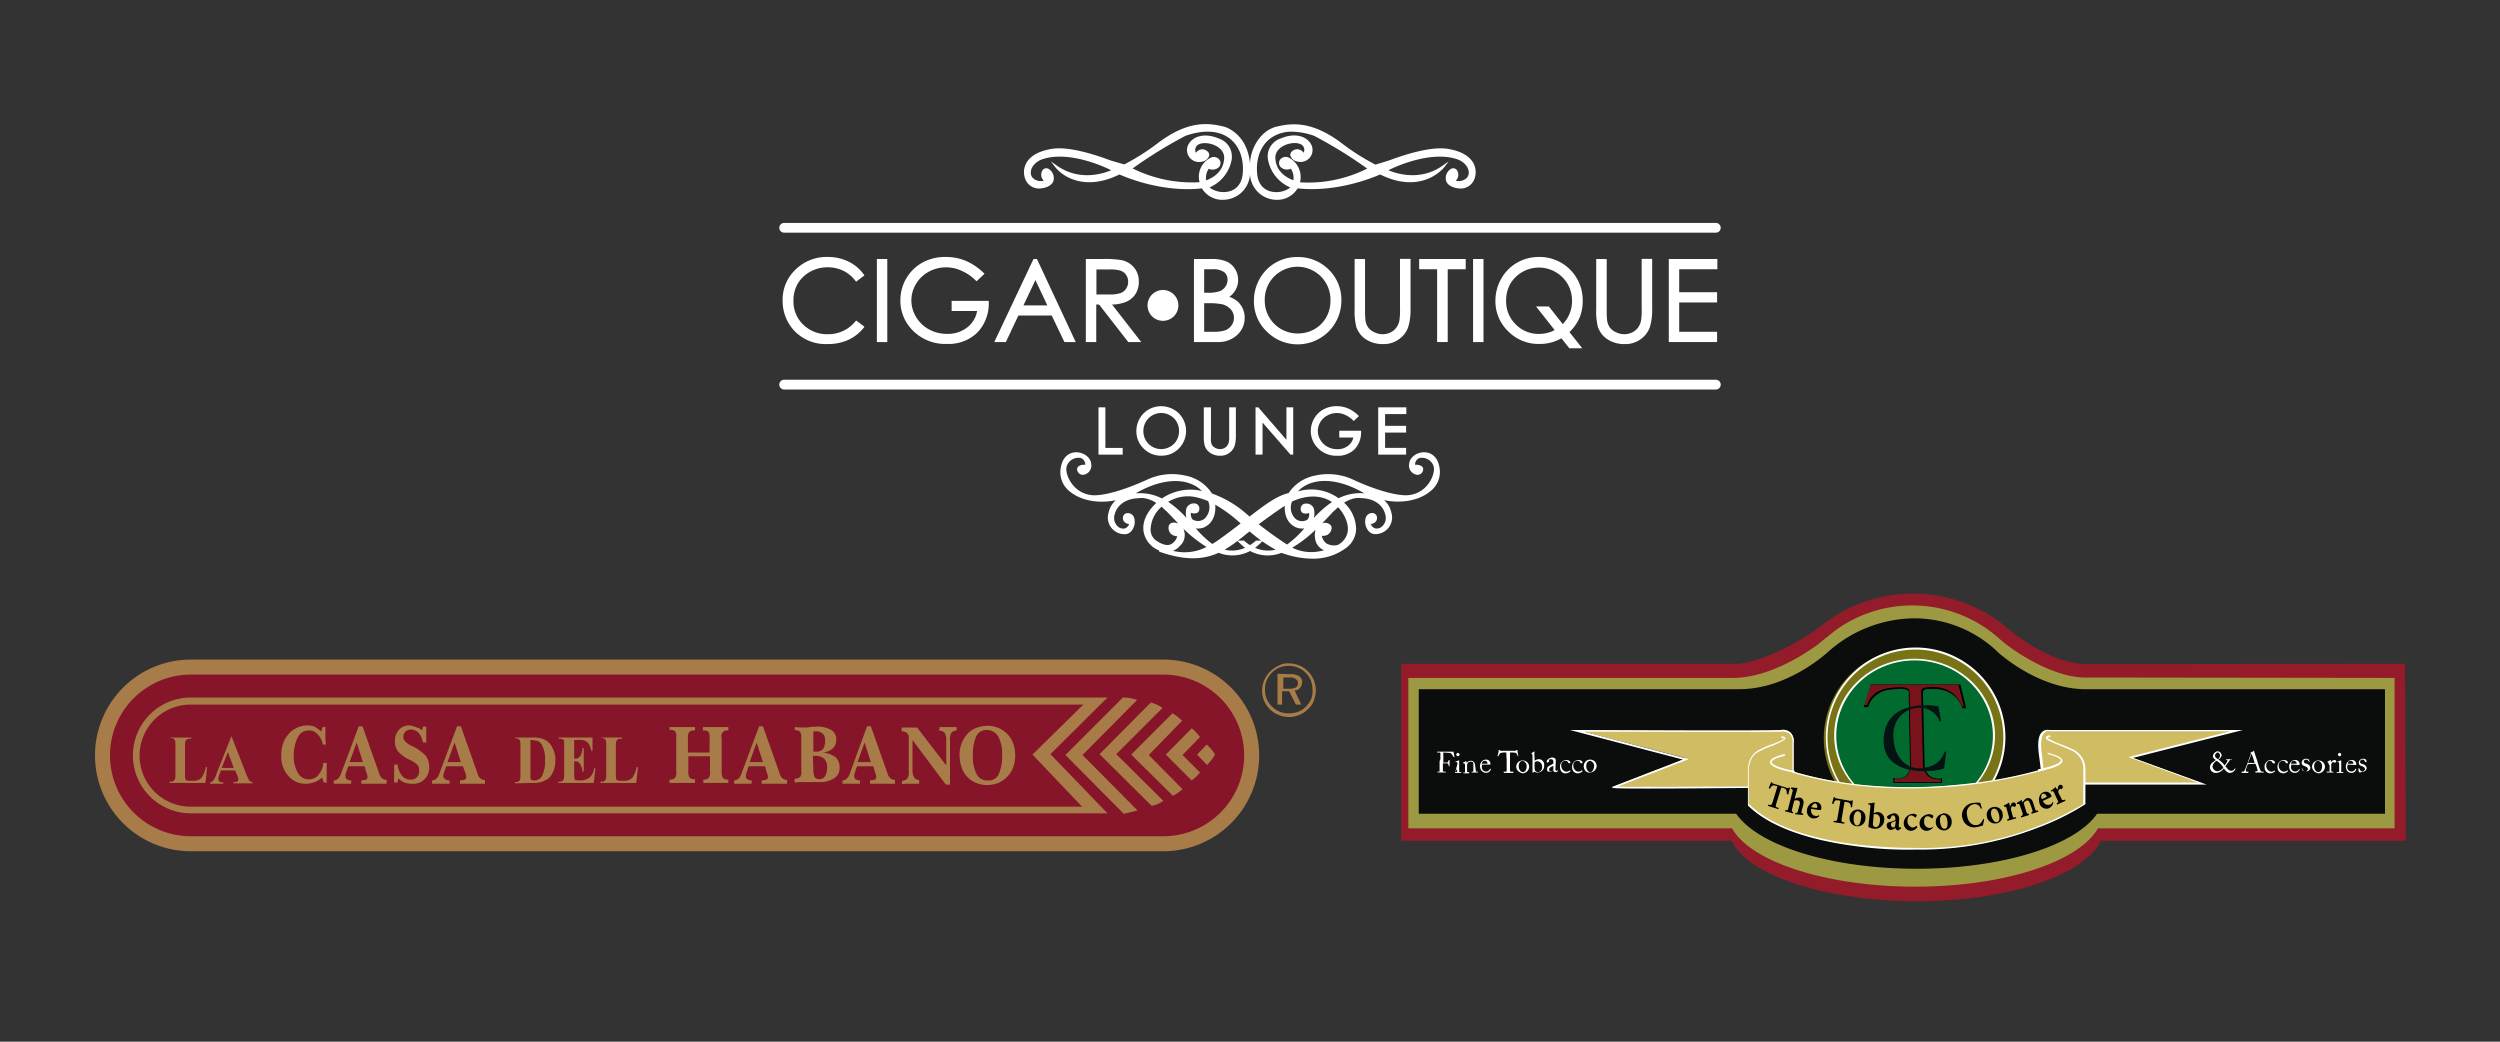 <svg id="Capa_1" data-name="Capa 1" xmlns="http://www.w3.org/2000/svg" xmlns:xlink="http://www.w3.org/1999/xlink" viewBox="0 0 600 250"><rect x="0" y="0" width="600" height="250" fill="#333333" stroke="none"/><defs><style>.cls-1,.cls-2{fill:none;}.cls-2{clip-path:url(#clip-path);}.cls-3{fill:#87152a;}.cls-3,.cls-4{fill-rule:evenodd;}.cls-4{fill:#a77c48;}.cls-5{fill:#941b2a;}.cls-6{fill:#9d9942;}.cls-7{fill:#0b0c0c;}.cls-8{fill:#d0bc62;}.cls-9{fill:#fff;}.cls-10{fill:#787415;}.cls-11{fill:#006a2f;}.cls-12{fill:#78121b;}.cls-13{fill:#061313;}.cls-14{clip-path:url(#clip-path-2);}.cls-15{fill:#917d2e;}</style><clipPath id="clip-path"><path class="cls-1" d="M419.6,188.8s-31.9.3-32.3,0l17.4-6.8-26.1-6.8s45.6.3,48.9,0a2.38,2.38,0,0,1,2.9,2,1.39,1.39,0,0,1,0,.9v7.1c29.5,8.8,59.8-.5,59.8-.5l-.5-4.1c-.8-6.2,2.3-5.3,2.3-5.3h44.9l-25.5,6.4,17.2,6.3H500.2v5A74.64,74.64,0,0,1,460,203.7s-29,.9-40.4-10.5"/></clipPath><clipPath id="clip-path-2"><path class="cls-2" d="M462,203.9h-2a93.71,93.71,0,0,1-15.9-1c-7.9-1.1-18.7-3.7-24.6-9.6l.3-.3c5.9,5.9,16.5,8.4,24.4,9.5a121.23,121.23,0,0,0,15.9,1,74.36,74.36,0,0,0,28.7-5.1,69.35,69.35,0,0,0,11.3-5.5v-5.1h27.4l-16.7-6.1,24.5-6.2H492a1.59,1.59,0,0,0-1.3.3c-.5.5-1.1,1.7-.7,4.8l.5,4.3h-.2a122.2,122.2,0,0,1-18.8,3.6c-10.3,1.1-25.8,1.5-41.1-3h-.2v-7.3a2.81,2.81,0,0,0-.6-2,2.63,2.63,0,0,0-2.1-.6c-3,.2-38.9,0-47.3,0l25.1,6.6-17.1,6.6c4.3.1,23.6,0,31.4-.1v.4c-9.6.1-32,.3-32.5,0l-.3-.2,17.1-6.6-27.1-7.1h1.7c.5,0,45.6.3,48.9,0a2.9,2.9,0,0,1,2.4.7,3,3,0,0,1,.7,2.4v6.9c15.2,4.5,30.5,4.1,40.7,3a107,107,0,0,0,18.6-3.5l-.5-3.9c-.3-2.6-.1-4.4.9-5.2a1.8,1.8,0,0,1,1.6-.4h46.5l-26.4,6.7,17.7,6.4H500.3v4.9h-.1a61.14,61.14,0,0,1-11.5,5.6A77.68,77.68,0,0,1,462,203.9Z"/></clipPath></defs><path class="cls-3" d="M277.6,158.7a22.61,22.61,0,0,1,1,45.2H47.6a22.61,22.61,0,0,1-1-45.2h231"/><path class="cls-4" d="M309.4,162.6H308v2.7h1.4a4.15,4.15,0,0,0,1.6-.3,1.23,1.23,0,0,0,.5-1,1,1,0,0,0-.5-1,2,2,0,0,0-1.6-.4M45.9,167.4h-.1a13.9,13.9,0,0,0,0,27.8h220L252.1,181l13.7-13.6Zm-.1,1.7H260l-12.2,12,11.9,12.5H45.7a12.25,12.25,0,0,1,.1-24.5Zm245.8,12a9.14,9.14,0,0,0-2-2.4l-2.3,2.4,2.4,2.5A11.78,11.78,0,0,0,291.6,181.1ZM272.9,168a9.74,9.74,0,0,0-3.4-.6l-13.8,13.8,14,14.1c1.1-.2,2.2-.5,3.3-.8l-13.2-13.3Zm6.1,1.9a9,9,0,0,0-2.8-1.3L263.9,181l12.5,12.4a7,7,0,0,0,2.8-1.2L267.9,181Zm4.7,3.1a10.18,10.18,0,0,0-2.3-1.8l-9.9,9.9,10,9.9a11.87,11.87,0,0,0,2.3-1.6l-8.1-8.2Zm4.3,3.9a10,10,0,0,0-2-2.1l-6.2,6.3,6.2,6.2a9,9,0,0,0,2-1.9l-4.2-4.2Zm-8.8-18.6a23,23,0,0,1,0,46H45.8a23,23,0,1,1,0-46H279.2Zm0,42.4H45.8a19.4,19.4,0,1,1,0-38.8H279.2a19.4,19.4,0,1,1,0,38.8ZM49.7,184.1l-.4,3.8H40.7v-.3H41a1,1,0,0,0,.7-.2,1.38,1.38,0,0,0,.3-.4,3.4,3.4,0,0,0,.1-1v-7.2a4.1,4.1,0,0,0-.1-1.1,1.38,1.38,0,0,0-.3-.4,1.42,1.42,0,0,0-.6-.2h-.3V177h5.1v.3h-.4a1,1,0,0,0-.7.2,1.38,1.38,0,0,0-.3.4,3.4,3.4,0,0,0-.1,1v7a3.75,3.75,0,0,0,.1,1.1q.15.3.3.3a2.77,2.77,0,0,0,.9.1h.8a3.08,3.08,0,0,0,1.3-.3,2.19,2.19,0,0,0,.9-1,6.79,6.79,0,0,0,.7-2Zm6.7.8H53l-.4,1.1a2.92,2.92,0,0,0-.2.9.91.91,0,0,0,.3.7,2.92,2.92,0,0,0,.9.2v.3H50.4v-.3a1.37,1.37,0,0,0,.8-.5,5.31,5.31,0,0,0,.8-1.7l3.5-8.8h.1l3.5,9a8,8,0,0,0,.8,1.6.91.91,0,0,0,.7.3v.3H56v-.3h.2a1.08,1.08,0,0,0,.8-.2.52.52,0,0,0,.2-.4v-.3a3.22,3.22,0,0,1-.2-.6Zm-.3-.6-1.4-3.8-1.5,3.8Zm21-8.7.3-1.1h.7v2.4c0,.6.1,1.2.1,1.8h-.7a5,5,0,0,0-1.3-2.5,2.72,2.72,0,0,0-2.1-.9,2.88,2.88,0,0,0-2.6,1.6,9.76,9.76,0,0,0-1,4.4,7.69,7.69,0,0,0,1,4.2,3,3,0,0,0,4.2,1.1,2,2,0,0,0,.7-.6,5,5,0,0,0,1.2-2.9h.8v4.7h-.7l-.4-1.2a4.87,4.87,0,0,1-1.8,1.1,6.46,6.46,0,0,1-1.9.4,5.31,5.31,0,0,1-4.4-1.9,6.85,6.85,0,0,1-1.7-4.9,8.42,8.42,0,0,1,.4-2.7,5.29,5.29,0,0,1,1.1-2.1,5.48,5.48,0,0,1,2.2-1.8,5.83,5.83,0,0,1,2.6-.6,4.67,4.67,0,0,1,1.7.3A9.55,9.55,0,0,1,77.1,175.6Zm9-1.3H87l4,11.3a2.4,2.4,0,0,0,.7,1.2,2.1,2.1,0,0,0,1.1.4v.9H86.7v-.8a5,5,0,0,0,1.2-.2.71.71,0,0,0,.3-.6,1.27,1.27,0,0,0-.1-.6l-.3-.9-.3-1.1H83.6l-.3.8-.3.9a1.27,1.27,0,0,0-.1.6,1.14,1.14,0,0,0,.3.8,2,2,0,0,0,1.1.3v.8H80.1v-.8a1.53,1.53,0,0,0,1-.4,2.59,2.59,0,0,0,.7-1.1Zm-.5,3.9-1.7,4.7h3.2Zm15.7-2.9.2-.9h.8v3.8h-.8a5.23,5.23,0,0,0-1-2.3,2.73,2.73,0,0,0-1.9-.8,1.71,1.71,0,0,0-1.8,1.8c0,.7.6,1.4,1.9,2.1h.1a11.65,11.65,0,0,1,3.4,2.4,4.38,4.38,0,0,1,.8,2.5,4,4,0,0,1-1.1,3.1,3.86,3.86,0,0,1-3.1,1.1,5.66,5.66,0,0,1-1.8-.3,4.51,4.51,0,0,1-1.4-1l-.2,1h-.8v-4.3h.8a5.36,5.36,0,0,0,1.1,2.7,2.52,2.52,0,0,0,2,.9,1.93,1.93,0,0,0,2.1-1.8v-.4a2,2,0,0,0-.4-1.3,6.25,6.25,0,0,0-2-1.3,8.62,8.62,0,0,1-2.7-2,3.67,3.67,0,0,1-.7-2.5,3.78,3.78,0,0,1,1-2.7,3.19,3.19,0,0,1,2.6-1,4.94,4.94,0,0,1,1.6.5,2.79,2.79,0,0,1,1.3.7Zm8.4-1h.9l4,11.3a1.85,1.85,0,0,0,.7,1.2,1.5,1.5,0,0,0,1.1.4v.9h-6v-.8a5,5,0,0,0,1.2-.2.71.71,0,0,0,.3-.6,1.27,1.27,0,0,0-.1-.6,3.18,3.18,0,0,0-.3-.9l-.4-1.1h-4l-.3.8-.3.9a1.27,1.27,0,0,0-.1.6.91.91,0,0,0,.4.8,2,2,0,0,0,1.1.3v.8h-4.2v-.8a1.53,1.53,0,0,0,1-.4,2.59,2.59,0,0,0,.7-1.1Zm-.6,3.9-1.7,4.7h3.2Zm14.5,9.8v-.3h.3a.73.73,0,0,0,.6-.2c.1-.1.3-.2.3-.4a3.4,3.4,0,0,0,.1-1v-7.2a4.1,4.1,0,0,0-.1-1.1,1.38,1.38,0,0,0-.3-.4,1.42,1.42,0,0,0-.6-.2h-.3V177h4.3a6.63,6.63,0,0,1,2.8.5,4.12,4.12,0,0,1,1.9,2,6.3,6.3,0,0,1,.7,3,7.61,7.61,0,0,1-.3,2.1,8,8,0,0,1-.8,1.6,2.94,2.94,0,0,1-1.2,1,4.92,4.92,0,0,1-1.7.6,6.6,6.6,0,0,1-1.4.1Zm3.7-10.4v8.6a2,2,0,0,0,.1.8.22.22,0,0,0,.2.2,1.27,1.27,0,0,0,.6.1,2.14,2.14,0,0,0,1.8-.9,7.41,7.41,0,0,0,.8-3.9,6.65,6.65,0,0,0-.6-3.4,2.19,2.19,0,0,0-1.2-1.3,11.14,11.14,0,0,0-1.7-.2Zm10.5,0v4.5h.2a1.46,1.46,0,0,0,1.3-.7,4.49,4.49,0,0,0,.5-1.9h.3v5.7h-.3a4.19,4.19,0,0,0-.4-1.5,1.56,1.56,0,0,0-.6-.8,1.8,1.8,0,0,0-1-.2v3.1a3.75,3.75,0,0,0,.1,1.1c0,.1.1.3.2.3a1.27,1.27,0,0,0,.6.1h.6a3.41,3.41,0,0,0,2.2-.7,3.58,3.58,0,0,0,1.1-2.2h.3l-.4,3.5H134v-.3h.3a1,1,0,0,0,.7-.2,1.38,1.38,0,0,0,.3-.4,3.4,3.4,0,0,0,.1-1v-8.1c0-.2-.1-.3-.3-.4a1,1,0,0,0-.7-.2h-.3V177h8.1v3.2h-.3a4.92,4.92,0,0,0-.6-1.7,2.26,2.26,0,0,0-1.1-.8,3.81,3.81,0,0,0-1.5-.1Zm15.3,6.5-.4,3.8h-8.6v-.3h.3a1,1,0,0,0,.7-.2,1.38,1.38,0,0,0,.3-.4,3.4,3.4,0,0,0,.1-1v-7.2a4.1,4.1,0,0,0-.1-1.1,1.38,1.38,0,0,0-.3-.4,1.42,1.42,0,0,0-.6-.2h-.3V177h5.1v.3h-.4a1,1,0,0,0-.7.2,1.38,1.38,0,0,0-.3.4,3.4,3.4,0,0,0-.1,1v7a3.75,3.75,0,0,0,.1,1.1q.15.3.3.3a2.77,2.77,0,0,0,.9.1h.8a3.08,3.08,0,0,0,1.3-.3,2.19,2.19,0,0,0,.9-1,6.79,6.79,0,0,0,.7-2Zm7.6-9.6h6.1v.8h-.3a1.5,1.5,0,0,0-1.1.4,2.23,2.23,0,0,0-.3,1.4v3.5h5.2v-3.5a2.06,2.06,0,0,0-.3-1.5,2.08,2.08,0,0,0-1.3-.3v-.8h6.1v.8h-.1a1.36,1.36,0,0,0-1.5,1.8v8.1a2.54,2.54,0,0,0,.3,1.5,1.57,1.57,0,0,0,1.3.4v.8h-6v-.8a1.57,1.57,0,0,0,1.3-.4,2.22,2.22,0,0,0,.3-1.6v-3.6h-5.2v3.6a2.54,2.54,0,0,0,.3,1.5,1.48,1.48,0,0,0,1.3.4v.9h-6.1v-.8a1.57,1.57,0,0,0,1.3-.4,2.22,2.22,0,0,0,.3-1.6V177a2,2,0,0,0-.3-1.5,1.31,1.31,0,0,0-1.2-.3h-.1Zm21.5-.2h.9l4,11.3a2.4,2.4,0,0,0,.7,1.2,2.1,2.1,0,0,0,1.1.4v.9h-6.1v-.8a5,5,0,0,0,1.2-.2.71.71,0,0,0,.3-.6,1.27,1.27,0,0,0-.1-.6l-.3-.9-.3-1.1h-3.9l-.3.8-.3.9c0,.2-.1.4-.1.6a1.14,1.14,0,0,0,.3.8,2,2,0,0,0,1.1.3v.8h-4.2v-.8a1.53,1.53,0,0,0,1-.4,2.59,2.59,0,0,0,.7-1.1Zm-.6,3.9-1.7,4.7h3.2Zm13.6,6.5a5.66,5.66,0,0,0,.3,1.8,1.27,1.27,0,0,0,1.1.5,1.51,1.51,0,0,0,1.4-.7,3.84,3.84,0,0,0,.5-2.1,2.7,2.7,0,0,0-.7-2.1,3.14,3.14,0,0,0-2.1-.7h-.6Zm0-4.3h.5a2.33,2.33,0,0,0,1.8-.6,2.88,2.88,0,0,0,.5-2,2.16,2.16,0,0,0-.5-1.7,2.72,2.72,0,0,0-1.7-.6.9.9,0,0,0-.5.1c-.1,0-.1.1-.1.3Zm-4.4-5.9c.4,0,.8.1,1.1.1h1a9.23,9.23,0,0,0,1.5-.1,8.64,8.64,0,0,1,1.5-.1,6.37,6.37,0,0,1,3.6.8,2.62,2.62,0,0,1,1.2,2.4,2.79,2.79,0,0,1-.8,2,4.29,4.29,0,0,1-2.4,1,6.42,6.42,0,0,1,3,1.1,3.1,3.1,0,0,1,1,2.4,2.89,2.89,0,0,1-1.3,2.7,6.63,6.63,0,0,1-3.9.9H192l-1.3.1v-.9a2,2,0,0,0,1.3-.4,1.88,1.88,0,0,0,.3-1.5v-8a2.23,2.23,0,0,0-.3-1.4,2,2,0,0,0-1.3-.4Zm17.3-.2h.9l4,11.3a2.4,2.4,0,0,0,.7,1.2,2.1,2.1,0,0,0,1.1.4v.9h-6v-.8a5,5,0,0,0,1.2-.2.71.71,0,0,0,.3-.6,1.27,1.27,0,0,0-.1-.6l-.3-.9-.3-1.1h-3.9l-.3.8-.3.9c0,.2-.1.4-.1.6a1.14,1.14,0,0,0,.3.8,2,2,0,0,0,1.1.3v.8h-4.2v-.8a1.53,1.53,0,0,0,1-.4,2.59,2.59,0,0,0,.7-1.1Zm-.6,3.9-1.7,4.7H209Zm18-3.7h4.1v.8a1.76,1.76,0,0,0-1.3.6,3.08,3.08,0,0,0-.3,1.9v10.5h-1l-8-10.7v7.2a3.66,3.66,0,0,0,.4,1.8,1.43,1.43,0,0,0,1.2.6v.9h-3.4l-.7.1v-.8a1.76,1.76,0,0,0,1.3-.6,2.89,2.89,0,0,0,.3-1.8v-8.4a1.56,1.56,0,0,0-.6-.8,2,2,0,0,0-1.1-.3v-.9h3.7l7,9.1v-6a2.83,2.83,0,0,0-.4-1.8,1.3,1.3,0,0,0-1.3-.5Zm11.3.7a2.65,2.65,0,0,0-2.5,1.5,10.41,10.41,0,0,0-.8,4.6,8.68,8.68,0,0,0,.9,4.5,2.77,2.77,0,0,0,2.7,1.5,2.63,2.63,0,0,0,2.6-1.5,10,10,0,0,0,.8-4.5,8.68,8.68,0,0,0-.9-4.5,3.19,3.19,0,0,0-2.8-1.6Zm0-1a6.58,6.58,0,0,1,5,2,6.78,6.78,0,0,1,1.4,2.3,8.94,8.94,0,0,1,0,5.6,6.71,6.71,0,0,1-3.6,3.8,7.51,7.51,0,0,1-2.6.5,6.18,6.18,0,0,1-2.7-.5,6,6,0,0,1-3.5-3.7,9.29,9.29,0,0,1-.5-2.9,7.39,7.39,0,0,1,.5-2.9,7.89,7.89,0,0,1,1.4-2.3,6,6,0,0,1,2.1-1.4,7.42,7.42,0,0,1,2.5-.5Zm72.7-12.4a3.72,3.72,0,0,1,2.3.5,1.49,1.49,0,0,1,.7,1.5,2.11,2.11,0,0,1-.5,1.3,1.61,1.61,0,0,1-1.3.6l1.6,3.4H311l-1.6-3.2h-1.7v3.2h-1.1v-7.4Zm5.5,3.8a6.2,6.2,0,0,0-.4-2.3,5.67,5.67,0,0,0-1.2-1.8,5.83,5.83,0,0,0-4.1-1.7,5.43,5.43,0,0,0-4,1.6,6.41,6.41,0,0,0-1.3,1.9,5.38,5.38,0,0,0-.4,2.2,5.7,5.7,0,0,0,.4,2.2,5.87,5.87,0,0,0,3.1,3.1,5.38,5.38,0,0,0,2.2.4,6.2,6.2,0,0,0,2.3-.4,5,5,0,0,0,1.9-1.3,5.67,5.67,0,0,0,1.2-1.8,4.66,4.66,0,0,0,.3-2.1Zm-5.7-6.4a7,7,0,0,1,2.5.5,6.43,6.43,0,0,1,3.5,3.5,7,7,0,0,1,.5,2.5,7.42,7.42,0,0,1-.5,2.5,4.83,4.83,0,0,1-1.4,2,6.43,6.43,0,0,1-7,1.4,6.27,6.27,0,0,1-3.5-8.3,6,6,0,0,1,1.4-2.1,6.61,6.61,0,0,1,2-1.4,4.62,4.62,0,0,1,2.5-.6Z"/><path class="cls-5" d="M577.2,159.3l-76.6.1c-8.2-.2-16.3-6.6-18.8-8.6l-.8-.7h0a35.18,35.18,0,0,0-43.9.1l-.1.1s-10.4,7.8-19.6,9H336.3v42.5h79.3c3.9,8.3,22.7,14.5,44.6,14.5s40.1-6.3,44-14.5h73.2Z"/><path class="cls-6" d="M501.3,162.6c-7.3.4-16.6-5.2-21-8.9a31.38,31.38,0,0,0-39.4-2.7h0c-1.7,1.3-3.3,2.6-4.9,3.9-4.8,3.4-12.4,7.7-19.9,7.8H338v36.1h77.7c4.4,8,22.6,14,44,14s39.3-6,43.8-14h71.2V162.7Z"/><path class="cls-7" d="M572.4,165.4H499.9c-9.4-.3-17.4-6.3-20.1-8.6a29,29,0,0,0-20.8-8.4,31.45,31.45,0,0,0-20.2,8c-2,1.8-10.6,8.9-21.1,9H340.5v29.9h76.2c5.2,7.6,22.6,13.2,43.3,13.2s38.1-5.6,43.3-13.2h69.1V165.4Z"/><path class="cls-8" d="M492,176.7c-3.3.5,2.3,2,5.3,3.4s2.8,3.6,2.8,3.6v4.8"/><path class="cls-9" d="M500.4,188.6H500v-4.7c0-.1.1-2.1-2.7-3.5-.8-.4-1.8-.7-2.7-1.1-2.7-1-3.8-1.5-3.8-2.1q0-.45,1.2-.6l.1.4c-.8.1-.8.3-.8.3.1.3,2.1,1.1,3.5,1.7.9.4,1.9.7,2.7,1.1,3.1,1.4,2.9,3.8,2.9,3.9Z"/><path class="cls-9" d="M490.2,184.9a.2.2,0,1,1,0-.4h0c2.2-.4,5.3-1.3,5.3-2,0-.2-.3-.8-3-1.5-.1,0-.2-.1-.1-.2s.1-.2.2-.1c2.3.6,3.4,1.1,3.3,1.9,0,1.2-4.7,2.1-5.7,2.3Z"/><path class="cls-8" d="M419.6,188.8V184s-.2-2.3,2.8-3.7,8.6-2.9,5.3-3.4"/><path class="cls-9" d="M419.8,188.8h-.4V184c0-.1-.2-2.4,2.9-3.8.8-.4,1.8-.7,2.7-1.1,1.4-.5,3.5-1.3,3.5-1.7h0a2.5,2.5,0,0,0-.8-.3l.1-.4c.8.1,1.1.3,1.1.6,0,.6-1,1.1-3.8,2.1-.9.4-1.9.7-2.7,1.1-2.8,1.3-2.7,3.4-2.7,3.4Z"/><path class="cls-9" d="M430.4,185.4h0c-.9-.2-5.6-1-5.6-2.4,0-.7,1-1.3,3.3-1.9.1,0,.2,0,.2.1h0c0,.1,0,.2-.1.2h0c-2.7.7-3,1.3-3,1.5,0,.8,3.1,1.7,5.3,2a.22.22,0,0,1,.2.2h0q-.15.3-.3.3Z"/><path class="cls-10" d="M481,176.9a21.65,21.65,0,1,1-22-21.3h.4A21.58,21.58,0,0,1,481,176.9Z"/><path class="cls-9" d="M459.4,198.5a21.55,21.55,0,1,1,21.9-21.6A21.55,21.55,0,0,1,459.4,198.5Zm0-42.6A21.1,21.1,0,1,0,480.8,177a21.1,21.1,0,0,0-21.4-21.1Z"/><path class="cls-11" d="M478.6,176.5c0,10.1-8.5,18.2-19,18.2s-19-8.2-19-18.2,8.5-18.2,19-18.2S478.6,166.4,478.6,176.5Z"/><path class="cls-9" d="M459.5,194.9c-10.6,0-19.3-8.3-19.3-18.4s8.6-18.4,19.3-18.4,19.3,8.3,19.3,18.4S470.1,194.9,459.5,194.9Zm0-36.4c-10.4,0-18.8,8.1-18.8,18.1s8.5,18.1,18.8,18.1,18.8-8.1,18.8-18.1S469.9,158.5,459.5,158.5Z"/><path class="cls-12" d="M454.6,187.8h11.3v-.9s-4.2.9-4.2-3.9l-.4-16.7s-.3-.9,1.1-1,6.5-.8,8.6,4.5h.6l-1.4-5.5H449l-1.6,5.2h.8s.5-3.5,5.5-4.1,4.5.5,4.5,1.3.3,16.7.3,16.7.6,4.2-4,3.4v1Z"/><path d="M466,187.9H454.4v-1.2h.1a3.45,3.45,0,0,0,3.1-.6,3.77,3.77,0,0,0,.8-2.7c0-.2-.3-15.9-.3-16.7v-.2a.78.78,0,0,0-.2-.8c-.5-.4-1.8-.5-4.1-.2a6.22,6.22,0,0,0-4.5,2.3,5.08,5.08,0,0,0-.9,1.8v.1h-1.1l1.7-5.4h21.5l1.4,5.7H471v-.1c-2.1-5.1-6.8-4.6-8.4-4.5h-.1a1.09,1.09,0,0,0-.9.4.9.9,0,0,0-.1.5h0l.4,16.7a3.82,3.82,0,0,0,1.2,3.2,3.7,3.7,0,0,0,2.9.6h.1v1.1Zm-11.4-.2h11.2V187a4.09,4.09,0,0,1-3-.7,4.3,4.3,0,0,1-1.3-3.4l-.4-16.7a.88.88,0,0,1,.1-.7,1.39,1.39,0,0,1,1-.5h.1c1.6-.2,6.4-.7,8.6,4.5h.4l-1.3-5.3H449l-1.5,5h.7c.1-.6,1-3.6,5.5-4.1,2.4-.3,3.8-.2,4.3.3a1.61,1.61,0,0,1,.3.9v.2c0,.8.3,16.5.3,16.7a4.28,4.28,0,0,1-.8,2.9,3.49,3.49,0,0,1-3.1.7Z"/><path class="cls-13" d="M465.5,173.1h.4l-.7-3.6s-12.3-2.3-13.1,7.4,11.9,8.6,14.5,7.5l.5-4h-.4s-.8,4-6.4,4c0,0-5.6-.1-5.9-7.6S463.4,167.6,465.5,173.1Z"/><path class="cls-8" d="M419.6,188.8s-31.9.3-32.3,0l17.4-6.8-26.1-6.8s45.6.3,48.9,0a2.38,2.38,0,0,1,2.9,2,1.39,1.39,0,0,1,0,.9v7.1c29.5,8.8,59.8-.5,59.8-.5l-.5-4.1c-.8-6.2,2.3-5.3,2.3-5.3h44.9l-25.5,6.4,17.2,6.3H500.2v5A74.64,74.64,0,0,1,460,203.7s-29,.9-40.4-10.5"/><path class="cls-9" d="M462,203.9h-2a93.71,93.71,0,0,1-15.9-1c-7.9-1.1-18.7-3.7-24.6-9.6l.3-.3c5.9,5.9,16.5,8.4,24.4,9.5a121.23,121.23,0,0,0,15.9,1,74.36,74.36,0,0,0,28.7-5.1,69.35,69.35,0,0,0,11.3-5.5v-5.1h27.4l-16.7-6.1,24.5-6.2H492a1.59,1.59,0,0,0-1.3.3c-.5.5-1.1,1.7-.7,4.8l.5,4.3h-.2a122.2,122.2,0,0,1-18.8,3.6c-10.3,1.1-25.8,1.5-41.1-3h-.2v-7.3a2.81,2.81,0,0,0-.6-2,2.63,2.63,0,0,0-2.1-.6c-3,.2-38.9,0-47.3,0l25.1,6.6-17.1,6.6c4.3.1,23.6,0,31.4-.1v.4c-9.6.1-32,.3-32.5,0l-.3-.2,17.1-6.6-27.1-7.1h1.7c.5,0,45.6.3,48.9,0a2.9,2.9,0,0,1,2.4.7,3,3,0,0,1,.7,2.4v6.9c15.2,4.5,30.5,4.1,40.7,3a107,107,0,0,0,18.6-3.5l-.5-3.9c-.3-2.6-.1-4.4.9-5.2a1.8,1.8,0,0,1,1.6-.4h46.5l-26.4,6.7,17.7,6.4H500.3v4.9h-.1a61.14,61.14,0,0,1-11.5,5.6A77.68,77.68,0,0,1,462,203.9Z"/><g class="cls-14"><polygon class="cls-15" points="423.1 183.7 397 183.7 397 179.5 424.5 179.5 423.1 183.7"/><polygon class="cls-15" points="520.1 183.9 497.1 183.9 496.1 179.5 520.1 179.5 520.1 183.9"/></g><path class="cls-9" d="M430.4,185.4h0c-.9-.2-5.6-1-5.6-2.5,0-.7,1-1.3,3.4-1.9.1,0,.2,0,.2.1h0a.37.37,0,0,1-.1.3c-2.8.7-3.1,1.3-3.1,1.5,0,.8,3.1,1.7,5.3,2.1a.22.22,0,0,1,.2.2h0c0,.1-.1.2-.3.2Z"/><path class="cls-9" d="M489.3,185.1c-.1,0-.2-.1-.2-.3s.1-.1.2-.2c2.2-.4,5.3-1.3,5.3-2.1,0-.2-.3-.8-3.1-1.5-.1,0-.2-.1-.1-.2s.1-.2.2-.1c2.3.6,3.4,1.2,3.4,1.9,0,1.4-4.7,2.3-5.6,2.5Z"/><path class="cls-8" d="M419.6,185.8s-.8-4.7,3.5-6.2,2.2-.9,2.2-.9l-.2,1.6-.6,1.9-1.1,2Z"/><path class="cls-8" d="M500.4,186s.8-4.7-3.5-6.2-2.2-.9-2.2-.9l.2,1.6.6,1.9,1.1,2Z"/><path class="cls-9" d="M419.7,193.4a.22.22,0,0,1-.2-.2v-8a6.48,6.48,0,0,1,.2-2,4.89,4.89,0,0,1,2.4-3.2,26.32,26.32,0,0,1,3.5-1.5,12.27,12.27,0,0,0,2.6-1.2c-.1-.1-.3-.1-.5-.2a.22.22,0,0,1-.2-.2h0a.22.22,0,0,1,.2-.2c.4.1.8.2.8.5s-.8.8-2.9,1.7a26.32,26.32,0,0,0-3.5,1.5c-2.6,1.3-2.4,4.8-2.4,4.8v8c.2.1.1.2,0,.2Z"/><path class="cls-9" d="M500.2,193.1a.22.22,0,0,1-.2-.2v-8.2a4.75,4.75,0,0,0-2.7-4.5c-1-.5-2.3-1-3.2-1.4-2.3-.9-3.2-1.3-3.1-1.8,0-.3.5-.5.8-.5a.22.22,0,1,1,.2.4h-.1c-.2,0-.3.1-.5.2a15.5,15.5,0,0,0,2.9,1.4c1,.4,2.3.9,3.3,1.4a5.23,5.23,0,0,1,2.9,4.9V193c-.1,0-.2.1-.3.1Z"/><path class="cls-9" d="M345.7,182.2v-1.4c0-.1-.1-.2-.3-.2h-.5v-.2h3.9c.1,0,.2,1.1.3,1.3h-.2c-.1,0-.2-.4-.5-.7a.55.55,0,0,0-.5-.3c-.2,0-1.3-.1-1.5-.1V183h.9q.15,0,.3-.3c0-.1.1-.2.1-.3h.2v1.5h-.2a.76.76,0,0,0-.1-.4.32.32,0,0,0-.3-.3h-1V185c0,.1,0,.2.3.2h.4v.2h-2v-.2h.3c.2,0,.2,0,.2-.2v-2.3Z"/><path class="cls-9" d="M349.8,183.3c0-.2,0-.4-.4-.4h-.1v-.1h0c.3-.1.5-.2.8-.3h.1v2.6c0,.1,0,.2.1.2h.4v.1c0,.1,0,.1-.1.1h-1.4m0-.1v-.1h.4c.1,0,.1,0,.1-.1v-.7Zm.3-4.3a.43.43,0,0,1,.4-.4h0a.43.43,0,0,1,.4.4h0a.43.43,0,0,1-.4.4h0A.43.43,0,0,1,349.5,181.1Z"/><path class="cls-9" d="M354.2,185c0,.1,0,.2.2.2h.3v.1a.1.1,0,0,1-.1.1h-1.4c-.1,0,0,0,0-.1v-.1h.3c.1,0,.1,0,.1-.2v-1.5c0-.3,0-.5-.2-.6a.9.9,0,0,0-.5-.1.86.86,0,0,0-.6.3.76.76,0,0,0-.2.5v1.5c0,.2,0,.2.2.2h.2c.1,0,.1,0,.1.1v.1a.1.1,0,0,1-.1.1h-1.2a.1.1,0,0,1-.1-.1v-.1h.3c.1,0,.1,0,.1-.1v-1.7c0-.2-.1-.4-.3-.4h-.1a.1.1,0,0,1-.1-.1h0a.1.1,0,0,1,.1-.1l.6-.3.1-.1v.1l.1.4h0a1.23,1.23,0,0,1,1-.5.73.73,0,0,1,.6.2,1,1,0,0,1,.4.7Z"/><path class="cls-9" d="M355.7,183.5v.3a1,1,0,0,0,1.9.7h.1l.1.1v.1a1.24,1.24,0,0,1-1.8.6,1.76,1.76,0,0,1-.5-.4,2,2,0,0,1-.3-1.1,1.61,1.61,0,0,1,.5-1.1,1.28,1.28,0,0,1,1-.4,1,1,0,0,1,1,1.1c0,.1-.1.1-.2.1Zm1.1-.2c.1,0,.2,0,.2-.1a.62.62,0,0,0-.6-.6c-.5,0-.6.2-.8.7Z"/><path class="cls-9" d="M361.5,180.6h-.2a3.75,3.75,0,0,0-1.1.1c-.3.1-.5.6-.6.8h-.2v-.1a6.11,6.11,0,0,0,.3-1.3c0-.2,0-.1.1-.1h.1l.1.1a.6.6,0,0,0,.4.1h3.1a.6.6,0,0,0,.4-.1l.1-.1h.1a.1.1,0,0,1,.1.1,8.32,8.32,0,0,0,.2,1.3v.1h-.1s-.3-.7-.5-.8a4.87,4.87,0,0,0-1.2-.1h-.2v4.3c0,.2.1.3.2.3h.5c.1,0,.1,0,.1.1v.2H361c-.1,0-.1,0-.1-.1v-.2h.5a.22.22,0,0,0,.2-.2v-2.6Z"/><path class="cls-9" d="M364.3,185a1.5,1.5,0,0,1-.4-1.1,1.52,1.52,0,0,1,.6-1.1,1.69,1.69,0,0,1,1-.3,1.78,1.78,0,0,1,1,.4,1.61,1.61,0,0,1,.5,1.1,1.64,1.64,0,0,1-1.6,1.6A2.38,2.38,0,0,1,364.3,185Zm2.1-1.1a1.32,1.32,0,0,0-.9-1.3,1.42,1.42,0,0,0-.6.2,1.5,1.5,0,0,0-.4,1.1,1.69,1.69,0,0,0,.3,1,1,1,0,0,0,.7.4C366.1,185.3,366.4,184.6,366.4,183.9Z"/><path class="cls-9" d="M367.8,181.5c0-.5-.1-.6-.3-.7h-.1l.8-.4.1-.1s.1,0,0,.1a7.05,7.05,0,0,0,0,1.5v.7a1.78,1.78,0,0,1,1-.4,1.32,1.32,0,0,1,1.3,1.5v.1a1.56,1.56,0,0,1-1.5,1.6,1.08,1.08,0,0,1-.8-.2l-.3.2h-.2v-3.9Zm.5,2.4a3.08,3.08,0,0,0,.1,1,.84.84,0,0,0,.7.4,1.06,1.06,0,0,0,1-1.2,1.26,1.26,0,0,0-1.1-1.4.91.91,0,0,0-.7.3Z"/><path class="cls-9" d="M373.3,184.5c0,.4.1.5.2.5s.2,0,.2-.1h.2v.1a.49.49,0,0,1-.6.3.47.47,0,0,1-.5-.5h0a1,1,0,0,1-.7.4h-.4c-.2,0-.4-.1-.4-.6s.2-.6.7-.9c.3-.1.5-.3.8-.4v-.5a.6.6,0,0,0-.1-.4.76.76,0,0,0-.4-.2c-.2,0-.3.1-.5.1s0,.2,0,.3a.42.42,0,0,1-.4.4.22.22,0,0,1-.2-.2c0-.3.2-.5.5-.7a1.61,1.61,0,0,1,.9-.3,1.42,1.42,0,0,1,.6.2.76.76,0,0,1,.2.5l-.1,2Zm-.5-.7c-.3.2-1,.3-1,.9,0,.2.1.4.3.4h.1c.2,0,.6-.2.6-.4Z"/><path class="cls-9" d="M374.7,183.7a1.5,1.5,0,0,0,.4,1.1,1.23,1.23,0,0,0,.8.4,1.14,1.14,0,0,0,.8-.3h.1l.1.1v.1a1.61,1.61,0,0,1-1.1.5,1.17,1.17,0,0,1-1.1-.5,1.69,1.69,0,0,1-.3-1,1.58,1.58,0,0,1,1.5-1.7h0c.7,0,1,.4,1,.6a.22.22,0,0,1-.2.2h0c-.2,0-.3-.1-.4-.3s-.3-.3-.5-.3A1,1,0,0,0,374.7,183.7Z"/><path class="cls-9" d="M377.6,183.7a1.5,1.5,0,0,0,.4,1.1,1.23,1.23,0,0,0,.8.4,1.14,1.14,0,0,0,.8-.3h.1l.1.1v.1a1.61,1.61,0,0,1-1.1.5,1.43,1.43,0,0,1-1.1-.5,1.69,1.69,0,0,1-.3-1,1.58,1.58,0,0,1,1.5-1.7h0c.7,0,1,.4,1,.6a.22.22,0,0,1-.2.2h0c-.2,0-.3-.1-.4-.3a.55.55,0,0,0-.5-.3A1,1,0,0,0,377.6,183.7Z"/><path class="cls-9" d="M380.5,185a1.69,1.69,0,0,1,.1-2.3.1.1,0,0,0,.1-.1,1.69,1.69,0,0,1,1-.3,1.78,1.78,0,0,1,1,.4,1.61,1.61,0,0,1,.5,1.1,1.64,1.64,0,0,1-1.6,1.6A1.19,1.19,0,0,1,380.5,185Zm2.1-1.1a1.32,1.32,0,0,0-.9-1.3,1.42,1.42,0,0,0-.6.2,1.5,1.5,0,0,0-.4,1.1,1.69,1.69,0,0,0,.3,1,.84.84,0,0,0,.7.4c.5,0,.8-.7.9-1.4Z"/><path class="cls-9" d="M533.7,184.4a2.19,2.19,0,0,1-1.8,1.1,1.37,1.37,0,0,1-1.5-1.3,1.43,1.43,0,0,1,.6-1.2c.3-.2.5-.4.8-.6-.5-.3-.7-.6-.7-.9a1.38,1.38,0,0,1,1.1-1.2,1.08,1.08,0,0,1,1,1,1.59,1.59,0,0,1-.8,1,5,5,0,0,1,1.5,1.4,4.13,4.13,0,0,0,.7-1.1.22.22,0,0,0-.2-.2h-.1v-.2h1.4v.1h-.1c-.3,0-.4,0-.5.2s-.8,1.1-1,1.4c.1.1.4.5.5.6a1.23,1.23,0,0,0,1,.5c.3,0,.6-.3.8-.6h0l.1.1v.1a1.54,1.54,0,0,1-1.3.9C534.5,185.5,534,184.8,533.7,184.4Zm-.1-.2a4.89,4.89,0,0,0-1.6-1.6,1.81,1.81,0,0,0-1,1.4,1.28,1.28,0,0,0,1.2,1.1A1.94,1.94,0,0,0,533.6,184.2Zm-2-2.8c0,.3.4.6.7.8a1.05,1.05,0,0,0,.5-.9c0-.2-.2-.7-.6-.7A.87.87,0,0,0,531.6,181.4Z"/><path class="cls-9" d="M539.5,183.4a12.13,12.13,0,0,0-.5,1.4v.2s.1.2.2.2h.4v.3H538c-.1,0,0,0,0-.1v-.2h.3c.2,0,.3-.1.4-.3s.6-1.4.8-2c0-.1.6-1.7.7-1.9v-.2a.1.1,0,0,1-.1-.1c0-.1,0,0,.1-.1l.6-.3a.1.1,0,0,1,.1-.1c.1,0,0,0,.1.1.1.5.7,2.1.8,2.5a17.07,17.07,0,0,0,.7,2.1.55.55,0,0,0,.5.3h.3v.2h-2c-.2,0,0,0,0-.1v-.2h.3c.2,0,.3-.1.2-.3a6.52,6.52,0,0,0-.5-1.5Zm1.6-.3a12.93,12.93,0,0,0-.7-2.1v-.1a.1.1,0,0,0-.1.1c0,.1-.7,1.9-.8,2.1Z"/><path class="cls-9" d="M543.9,183.7a1.5,1.5,0,0,0,.4,1.1,1.23,1.23,0,0,0,.8.4,1.14,1.14,0,0,0,.8-.3h0l.1.1v.1a1.61,1.61,0,0,1-1.1.5,1.43,1.43,0,0,1-1.1-.5,1.69,1.69,0,0,1-.3-1,1.58,1.58,0,0,1,1.5-1.7h0c.7,0,1,.4,1,.6s-.1.3-.3.2h0c-.2,0-.3-.1-.4-.3s-.3-.3-.5-.3C544.4,182.6,543.9,182.9,543.9,183.7Z"/><path class="cls-9" d="M546.9,183.7a1.5,1.5,0,0,0,.4,1.1,1.23,1.23,0,0,0,.8.4,1.14,1.14,0,0,0,.8-.3h.1l.1.1v.1a1.61,1.61,0,0,1-1.1.5,1.43,1.43,0,0,1-1.1-.5,1.69,1.69,0,0,1-.3-1,1.58,1.58,0,0,1,1.5-1.7h0c.7,0,1,.4,1,.6a.22.22,0,0,1-.2.2h0c-.2,0-.3-.1-.4-.3a.55.55,0,0,0-.5-.3A1,1,0,0,0,546.9,183.7Z"/><path class="cls-9" d="M549.9,183.5v.3a1,1,0,0,0,1.9.7h0l.1.1v.1a1.17,1.17,0,0,1-1.1.8,1.43,1.43,0,0,1-1.1-.5,2,2,0,0,1-.3-1.1,1.61,1.61,0,0,1,.5-1.1,1.28,1.28,0,0,1,1-.4,1,1,0,0,1,1,1.1c0,.1-.1.1-.2.1Zm1.1-.2c.1,0,.2,0,.2-.1a.62.62,0,0,0-.6-.6c-.5,0-.6.2-.8.7Z"/><path class="cls-9" d="M552.5,185.3v-.1l-.1-.7m0-.1h.1l.2.3c.1.3.2.4.6.4a.63.63,0,0,0,.6-.5h0c0-.3-.2-.5-.7-.7s-.8-.3-.8-.9a1,1,0,0,1,1-.9,1,1,0,0,1,.7.2.1.1,0,0,1,.1.1l.1.5h-.1l-.2-.3a.55.55,0,0,0-.5-.3.68.68,0,0,0-.6.4h0c0,.4.3.5.7.6a1.34,1.34,0,0,1,.9.9.92.92,0,0,1-1,.9h-.1a1.48,1.48,0,0,1-.7-.1Z"/><path class="cls-9" d="M555.3,185a1.5,1.5,0,0,1-.4-1.1,1.52,1.52,0,0,1,.6-1.1,1.69,1.69,0,0,1,1-.3,1.78,1.78,0,0,1,1,.4,1.61,1.61,0,0,1,.5,1.1,1.64,1.64,0,0,1-1.6,1.6A2,2,0,0,1,555.3,185Zm2-1.1a1.32,1.32,0,0,0-.9-1.3,1.42,1.42,0,0,0-.6.2,1.5,1.5,0,0,0-.4,1.1,1.69,1.69,0,0,0,.3,1,1,1,0,0,0,.7.4C557,185.3,557.3,184.6,557.3,183.9Z"/><path class="cls-9" d="M558.9,183.5c0-.4-.1-.4-.2-.5l-.1-.1h-.1l.1-.1.7-.4h.1v.6h0a1.15,1.15,0,0,1,.9-.6c.2,0,.3.1.4.3h0a.27.27,0,0,1-.3.3h-.2a.35.35,0,0,1-.2-.1c-.2,0-.3.1-.4.3a.35.35,0,0,1-.1.2v1.5c0,.2,0,.3.2.3h.3v.2h-1.6v-.2h.5c.1,0,.2,0,.2-.1v-1.5Z"/><path class="cls-9" d="M561.4,183.3c0-.2,0-.4-.4-.4h0v-.1h0c.3-.1.5-.2.8-.3h.1v2.6c0,.1,0,.2.1.2h.4v.2h-1.5c-.1,0-.1,0-.1-.1v-.1h.5c.1,0,.1,0,.1-.1v-1.9Zm-.3-2.2a.43.43,0,0,1,.4-.4h0a.43.43,0,0,1,.4.4h0a.43.43,0,0,1-.4.4h0A.43.43,0,0,1,561.1,181.1Z"/><path class="cls-9" d="M563.4,183.5v.3a1,1,0,0,0,1.9.7h.1l.1.1v.1a1.17,1.17,0,0,1-1.1.8,1.43,1.43,0,0,1-1.1-.5,2,2,0,0,1-.3-1.1,1.61,1.61,0,0,1,.5-1.1,1.28,1.28,0,0,1,1-.4,1,1,0,0,1,1,1.1c0,.1-.1.1-.2.1Zm1.2-.2c.1,0,.2,0,.2-.1a.62.62,0,0,0-.6-.6c-.5,0-.6.2-.7.7Z"/><path class="cls-9" d="M566.1,185.3v-.1l-.1-.7v-.1h.2l.2.3c.1.3.2.4.6.4a.63.63,0,0,0,.6-.5h0c0-.3-.2-.5-.7-.7s-.8-.3-.8-.9a1,1,0,0,1,1-.9,1,1,0,0,1,.7.2.1.1,0,0,1,.1.1l.1.5h-.3l-.2-.3a.55.55,0,0,0-.5-.3.63.63,0,0,0-.6.5h0c0,.4.3.5.7.6s.8.4.9.9a.92.92,0,0,1-1,.9h-.1A.78.78,0,0,1,566.1,185.3Z"/><path d="M428.8,190.5a1.41,1.41,0,0,0-.1-.9c-.1-.2-.2-.3-.7-.5l-.5-.1-1.2,3.9c-.2.7-.2.8.6,1l-.1.3-2.5-.8.1-.3c.7.2.8.1,1-.5l1.2-3.9-.4-.1c-.6-.2-.8-.1-.9,0a1.79,1.79,0,0,0-.5.7l-.3-.1a11.64,11.64,0,0,1,.6-1.5l.2.1c.1.2.2.3.4.3l3.2,1a.44.44,0,0,0,.5-.1l.2.1c-.1.4-.3,1-.4,1.6Z"/><path d="M430.8,195.4l.1-.3c.5,0,.5,0,.6-.5l.4-1.4c.2-.7,0-1-.5-1.1a1.06,1.06,0,0,0-.8.1l-.5,2c-.1.5-.1.6.3.7l-.1.3-1.9-.5.1-.3c.5.1.6.1.7-.5l1-3.9c.1-.5.1-.5-.4-.7l.1-.3c.4,0,1,.1,1.5.1l-.7,2.6a3.08,3.08,0,0,1,1.3-.3c.7.2,1,.8.8,1.7l-.4,1.5c-.1.5-.1.6.4.7l-.1.3Z"/><path d="M436.6,195.9a1.84,1.84,0,0,1-1.6.5,1.7,1.7,0,0,1-1.3-2v-.2a2.07,2.07,0,0,1,1-1.4,1.74,1.74,0,0,1,1.4-.3h0a1.35,1.35,0,0,1,1,1.6.27.27,0,0,1-.3.3,14.19,14.19,0,0,1-2.1-.3c-.2,1,.3,1.6.9,1.7a1.16,1.16,0,0,0,1-.2Zm-1.9-2.2a5,5,0,0,0,1.2.2c.1,0,.2,0,.2-.1a.82.82,0,0,0-.4-1C435.4,192.8,435,193.1,434.7,193.7Z"/><path d="M444.2,193.8a1.49,1.49,0,0,0-.2-.9c-.1-.2-.3-.3-.8-.4l-.5-.1-.7,4.1c-.1.7,0,.8.7.9l-.1.3-2.6-.4.1-.3c.7.1.8,0,.9-.7l.7-4.1-.4-.1c-.6-.1-.8,0-.9.1a2,2,0,0,0-.4.8l-.3-.1c.1-.6.3-1.1.4-1.6h.2c.1.2.2.3.4.3l3.3.6a.75.75,0,0,0,.5-.1h.2c-.1.4-.1,1.1-.2,1.6Z"/><path d="M446.1,194.3a1.83,1.83,0,0,1,1.6,2.1v.1a1.89,1.89,0,0,1-2,1.8h-.1a1.92,1.92,0,0,1-1.7-2.1v-.1a2,2,0,0,1,2.2-1.8Zm-.2.4c-.4,0-.9.4-1,1.4s.1,1.9.7,2c.4.1.8-.2,1-1.4s0-1.9-.7-2Z"/><path d="M450.2,195a.75.75,0,0,1,.5-.1,1.67,1.67,0,0,1,1.5,2h0a2.14,2.14,0,0,1-2.3,2h-.1a2.65,2.65,0,0,1-1.4-.5l.5-4.7c0-.5,0-.6-.5-.6v-.3a7.72,7.72,0,0,0,1.5-.2l-.2,2.5Zm-.7,2.7v.3c.1.3.3.4.6.5.6.1,1-.5,1.1-1.5s-.4-1.6-1-1.6h-.5Z"/><path d="M455.6,199.3c-.2,0-.3-.1-.5-.2a.52.52,0,0,1-.2-.4,3.13,3.13,0,0,1-1,.5,1.11,1.11,0,0,1-1.1-1.1.77.77,0,0,1,.7-.8,5.78,5.78,0,0,0,1.4-.5v-.2q0-.9-.6-.9c-.1,0-.3,0-.3.1l-.3.6c0,.1-.2.2-.3.2a.54.54,0,0,1-.5-.5c0-.3.1-.2.3-.4a3.36,3.36,0,0,1,1.4-.5,1.14,1.14,0,0,1,.8.3,1.5,1.5,0,0,1,.4,1.1l-.1,1.5c0,.4.1.5.2.5a.37.37,0,0,0,.3-.1l.1.3ZM455,197l-.7.3a.63.63,0,0,0-.5.6.75.75,0,0,0,.5.7h0a.76.76,0,0,0,.5-.2Z"/><path d="M460.2,198.5a2.14,2.14,0,0,1-1.5.9,1.79,1.79,0,0,1-1.8-1.8v-.1a2.23,2.23,0,0,1,.9-1.7,2.39,2.39,0,0,1,1.4-.5h0a1.45,1.45,0,0,1,.7.2c.1.1.2.2.1.3s-.2.5-.3.4-.1,0-.2-.1a1.23,1.23,0,0,0-.8-.4c-.5,0-.9.4-.9,1.3a1.52,1.52,0,0,0,1.1,1.6,1.28,1.28,0,0,0,1-.4Z"/><path d="M464,198.5a2.14,2.14,0,0,1-1.5.9,1.71,1.71,0,0,1-1.8-1.7v-.1a2,2,0,0,1,.9-1.7,2.39,2.39,0,0,1,1.4-.5h0a2.35,2.35,0,0,1,.8.2c.1.1.2.2.2.3s-.2.5-.3.5-.1,0-.2-.1a1.27,1.27,0,0,0-.9-.4c-.5,0-.9.5-.8,1.3a1.34,1.34,0,0,0,1.2,1.5h.1a1.28,1.28,0,0,0,1-.4Z"/><path d="M466.4,195.2a1.89,1.89,0,0,1,2,1.8v.1a2,2,0,0,1-1.6,2.2h-.1a2,2,0,0,1-2.1-1.7v-.1a1.94,1.94,0,0,1,1.7-2.2c0-.1,0-.1.1-.1Zm-.1.4c-.4,0-.8.5-.7,1.5s.5,1.9,1.1,1.8c.4,0,.8-.3.7-1.6s-.5-1.8-1.1-1.7Z"/><path d="M476.2,196.7c-.1.5-.2.9-.3,1.4a8.33,8.33,0,0,1-1.5.4,2.84,2.84,0,0,1-3.4-2.1.37.37,0,0,0-.1-.3,3,3,0,0,1,2.6-3.4h.3a3.79,3.79,0,0,1,1.5,0,6.47,6.47,0,0,0,.4,1.3l-.3.1a1.52,1.52,0,0,0-1.7-1.1,2.1,2.1,0,0,0-1.6,2.6v.1c.2,1.6,1.2,2.5,2.4,2.3.7-.1,1.1-.6,1.5-1.5Z"/><path d="M478.4,193.7a1.84,1.84,0,0,1,2.2,1.4v.1a2,2,0,0,1-1.3,2.4h-.1a2,2,0,0,1-2.3-1.4v-.1a1.86,1.86,0,0,1,1.4-2.4Zm0,.4c-.4.1-.7.7-.5,1.6s.8,1.8,1.4,1.6c.4-.1.7-.5.5-1.6s-.8-1.8-1.4-1.6Z"/><path d="M482.4,193.7c.2-.6.4-1,.7-1.1a.57.57,0,0,1,.7.4.48.48,0,0,1-.2.6c-.1.1-.2.1-.2,0a.6.6,0,0,0-.4-.1c-.2,0-.4.3-.4.7l.4,1.5c.1.5.2.6.8.4l.1.3-2.1.6-.1-.3c.5-.2.5-.2.4-.8l-.5-1.8c-.1-.5-.2-.5-.6-.5l-.1-.3a5.39,5.39,0,0,0,1.3-.7l.2,1.1Z"/><path d="M487.6,195.3l-.1-.3c.4-.2.4-.2.2-.8l-.5-1.4q-.3-.9-.9-.6a.9.9,0,0,0-.6.6l.6,2c.2.5.2.5.6.5l.1.3-1.9.6-.1-.3c.5-.2.5-.3.4-.8l-.6-1.7c-.2-.5-.2-.5-.7-.4l-.1-.3c.4-.2.8-.5,1.2-.7l.2.6a1.76,1.76,0,0,1,.4-.5,1,1,0,0,1,.6-.5q1.05-.3,1.5.9l.5,1.6c.2.5.2.5.7.4l.1.3Z"/><path d="M492.8,192.6a1.93,1.93,0,0,1-1.1,1.4,1.75,1.75,0,0,1-2.2-1.1v-.1a2.48,2.48,0,0,1,0-1.7,1.65,1.65,0,0,1,1-1h0a1.4,1.4,0,0,1,1.8.8c.1.2.1.3-.1.4a18.4,18.4,0,0,1-1.9.9,1.34,1.34,0,0,0,1.7.9,1.21,1.21,0,0,0,.7-.7Zm-2.8-.8a5.36,5.36,0,0,0,1.1-.5c.1,0,.2-.1.1-.2-.2-.4-.5-.7-.9-.6s-.5.6-.3,1.3Z"/><path d="M493.8,189.6c.1-.6.2-1.1.5-1.2a.57.57,0,0,1,.7.2.62.62,0,0,1-.1.7.31.31,0,0,1-.2.1.3.3,0,0,0-.4,0c-.2.1-.3.3-.3.8l.7,1.4c.2.5.3.5.9.3l.1.3-2,.9-.1-.3c.4-.3.5-.3.2-.8l-.8-1.7c-.2-.5-.3-.5-.7-.3l-.1-.2a10.63,10.63,0,0,0,1.1-.9l.5.7Z"/><path class="cls-9" d="M188.2,55.84H411.8a1.17,1.17,0,1,0,0-2.34H188.2a1.17,1.17,0,1,0,0,2.34Z"/><path class="cls-9" d="M411.8,91.14H188.2a1.17,1.17,0,1,0,0,2.34H411.8a1.17,1.17,0,1,0,0-2.34Z"/><path class="cls-9" d="M275.41,73.3a3.7,3.7,0,1,0,3.69-3.7A3.7,3.7,0,0,0,275.41,73.3Z"/><path class="cls-9" d="M194.44,65.22a8.36,8.36,0,0,1,4.15-1.07,8.6,8.6,0,0,1,3.77.82,8,8,0,0,1,2.93,2.41l.18.22,2-1.51-.16-.22a9.9,9.9,0,0,0-3.68-3.1,11.32,11.32,0,0,0-5-1.1,10.62,10.62,0,0,0-7.67,3A9.9,9.9,0,0,0,187.83,72a10.53,10.53,0,0,0,2.53,7.09,10.36,10.36,0,0,0,8.23,3.48,11.77,11.77,0,0,0,5-1,10.2,10.2,0,0,0,3.72-2.93l.17-.23-2-1.49-.18.2a8.38,8.38,0,0,1-6.59,3.09,8.16,8.16,0,0,1-5.93-2.29,7.68,7.68,0,0,1-2.35-5.71,8,8,0,0,1,1-4.08A7.83,7.83,0,0,1,194.44,65.22Z"/><rect class="cls-9" x="210.45" y="62.16" width="2.5" height="19.94"/><path class="cls-9" d="M222.86,65.24h0a8.71,8.71,0,0,1,7.85-.28,11.26,11.26,0,0,1,3.47,2.36l.19.19,1.92-1.82-.22-.2a14.15,14.15,0,0,0-4.33-2.91,12.5,12.5,0,0,0-4.74-.91A11.37,11.37,0,0,0,221.41,63a10.34,10.34,0,0,0-5.32,9.08,10,10,0,0,0,2.48,6.7,10.91,10.91,0,0,0,8.72,3.76,9.83,9.83,0,0,0,7.26-2.72,10,10,0,0,0,2.75-7.33v-.28h-8.91v2.43h6.12a6.34,6.34,0,0,1-2.29,3.87,7.48,7.48,0,0,1-4.88,1.62A9,9,0,0,1,223,79.08a8.14,8.14,0,0,1-3.14-3,7.76,7.76,0,0,1-1.13-4,7.59,7.59,0,0,1,1.1-3.91A7.91,7.91,0,0,1,222.86,65.24Z"/><path class="cls-9" d="M238.63,82.09h2.78l3-6.37h8l3.05,6.37h2.71l-9.3-19.93h-.83Zm7-8.8,2.87-6.07,2.86,6.07Z"/><path class="cls-9" d="M272.54,70.53h0a5.48,5.48,0,0,0,.78-2.93,5.12,5.12,0,0,0-1.14-3.38,5.31,5.31,0,0,0-3-1.79,23.69,23.69,0,0,0-4.44-.27h-4.14V82.09h2.5v-9h.68l7,9h3.11l-7-9a9.32,9.32,0,0,0,3.36-.64A5,5,0,0,0,272.54,70.53Zm-6.34.14-3.06,0v-6h3.14a8.31,8.31,0,0,1,2.74.32,2.7,2.7,0,0,1,1.26,1,2.93,2.93,0,0,1,.48,1.61,3,3,0,0,1-.48,1.66A2.8,2.8,0,0,1,269,70.32,8.08,8.08,0,0,1,266.2,70.67Z"/><path class="cls-9" d="M296.48,69.68a4.78,4.78,0,0,0,.67-2.5,4.91,4.91,0,0,0-.76-2.66,4.64,4.64,0,0,0-2.08-1.79,9.37,9.37,0,0,0-3.66-.57h-4.1V82.09h5.6a6.64,6.64,0,0,0,4.77-1.69,5.48,5.48,0,0,0,1.8-4.15,5.27,5.27,0,0,0-.48-2.24,5.19,5.19,0,0,0-1.34-1.77,6.85,6.85,0,0,0-1.86-1A4.81,4.81,0,0,0,296.48,69.68Zm-.33,6.61a3.05,3.05,0,0,1-.55,1.76,3.33,3.33,0,0,1-1.46,1.19,8.51,8.51,0,0,1-3,.39H289V72.77h.82a16.88,16.88,0,0,1,3.37.23,4.08,4.08,0,0,1,2.18,1.23h0A3,3,0,0,1,296.15,76.29Zm-2.07-7.47a3,3,0,0,1-1.37,1.08,8.38,8.38,0,0,1-2.87.36H289V64.62h2a4.46,4.46,0,0,1,2.79.69,2.29,2.29,0,0,1,.82,1.87A2.88,2.88,0,0,1,294.08,68.82Z"/><path class="cls-9" d="M306.11,63.06a10.1,10.1,0,0,0-3.78,3.84,10.63,10.63,0,0,0-1.39,5.31A10,10,0,0,0,304,79.55a10.49,10.49,0,0,0,17.93-7.43,10.09,10.09,0,0,0-3.05-7.43,10.38,10.38,0,0,0-7.57-3A10.27,10.27,0,0,0,306.11,63.06Zm12.2,5a8,8,0,0,1,1,4,8.15,8.15,0,0,1-1,4.08,7.57,7.57,0,0,1-2.89,2.89,8,8,0,0,1-4,1,7.85,7.85,0,0,1-7.88-7.92,8.16,8.16,0,0,1,1-4.09,7.77,7.77,0,0,1,2.91-2.92,7.68,7.68,0,0,1,3.93-1.08,7.93,7.93,0,0,1,4,1.08A7.77,7.77,0,0,1,318.31,68.08Z"/><path class="cls-9" d="M325.11,62.16v12a15.65,15.65,0,0,0,.37,4.17,5.74,5.74,0,0,0,2.35,3.12A7.4,7.4,0,0,0,332,82.58a6.14,6.14,0,0,0,3.85-1.24A5.94,5.94,0,0,0,338,78.41a14.39,14.39,0,0,0,.53-4.28v-12H336v12a15,15,0,0,1-.18,3,4.49,4.49,0,0,1-.82,1.65,3.86,3.86,0,0,1-1.37,1.05,4.4,4.4,0,0,1-3.81-.11,3.63,3.63,0,0,1-1.5-1.19,4,4,0,0,1-.63-1.8,24.09,24.09,0,0,1-.08-2.56v-12Z"/><polygon class="cls-9" points="347.45 82.09 347.45 64.62 351.77 64.62 351.77 62.16 340.6 62.16 340.6 64.62 344.91 64.62 344.91 82.09 347.45 82.09"/><rect class="cls-9" x="353.54" y="62.16" width="2.5" height="19.94"/><path class="cls-9" d="M379.85,72.13a10.35,10.35,0,0,0-10.49-10.46,10.52,10.52,0,0,0-5.27,1.38,10.13,10.13,0,0,0-3.79,3.84,10.6,10.6,0,0,0-1.4,5.32A10,10,0,0,0,362,79.55a10.21,10.21,0,0,0,7.46,3,10.37,10.37,0,0,0,5.28-1.37l1.9,2.41h3.1l-3.07-3.89a10.82,10.82,0,0,0,2.4-3.39A10.51,10.51,0,0,0,379.85,72.13Zm-2.56,0a7.88,7.88,0,0,1-2.23,5.65l-3.34-4.23h-3.07l4.47,5.67a8,8,0,0,1-3.79.92,7.63,7.63,0,0,1-5.56-2.29,7.72,7.72,0,0,1-2.3-5.63,8.22,8.22,0,0,1,1-4.1,8,8,0,0,1,13.74,0A8,8,0,0,1,377.29,72.12Z"/><path class="cls-9" d="M383.09,62.16v12a15.65,15.65,0,0,0,.37,4.17,5.68,5.68,0,0,0,2.35,3.12A7.39,7.39,0,0,0,390,82.58a6.15,6.15,0,0,0,3.86-1.24A6,6,0,0,0,396,78.41a14.43,14.43,0,0,0,.52-4.28v-12H394v12a14,14,0,0,1-.19,3,4.32,4.32,0,0,1-.81,1.65,3.9,3.9,0,0,1-1.38,1.05,4.38,4.38,0,0,1-3.8-.11,3.66,3.66,0,0,1-1.51-1.19,4.13,4.13,0,0,1-.62-1.8,24.09,24.09,0,0,1-.08-2.56v-12Z"/><polygon class="cls-9" points="412.17 64.62 412.17 62.16 400.51 62.16 400.51 82.09 412.1 82.09 412.1 79.63 403.01 79.63 403.01 72.59 412.1 72.59 412.1 70.13 403.01 70.13 403.01 64.62 412.17 64.62"/><path class="cls-9" d="M250,45.19c1.48-.17,2.66-.94,2.85-1.88a2.57,2.57,0,0,0-1.27-2.82,1.1,1.1,0,0,0-1.41.43,2,2,0,0,0,.34,2.46,2.86,2.86,0,0,1-2.12-.29,1.83,1.83,0,0,1-1-1.76c.12-2,2.33-2.94,2.35-2.95,6.75-2.65,16.45,2.24,16.56,2.29l.4.18c-1.77.76-7.57,2.74-13-1.07l-1.5-1.06,1.11,1.46a9.69,9.69,0,0,0,3.9,2.76c2.33.94,6.21,1.52,11.45-1.07,1.94.86,10.54,4.36,19.8,3.34a5.72,5.72,0,0,0,5,2.75,6.79,6.79,0,0,0,1.59-.2A6.47,6.47,0,0,0,300,41.91a6.47,6.47,0,0,0,4.84,5.85,6.72,6.72,0,0,0,1.59.2,5.72,5.72,0,0,0,5-2.75c9.27,1,17.86-2.48,19.8-3.34,10.09,5,15.3-1.62,15.35-1.69l1.11-1.46-1.5,1.06c-5.41,3.81-11.22,1.83-13,1.07l.41-.18c.1-.05,9.81-4.94,16.54-2.29,0,0,2.24.92,2.36,2.95a1.83,1.83,0,0,1-1,1.76,2.86,2.86,0,0,1-2.12.29,2,2,0,0,0,.34-2.46,1.09,1.09,0,0,0-1.41-.43,2.57,2.57,0,0,0-1.27,2.82c.19.94,1.37,1.71,2.85,1.88a3.54,3.54,0,0,0,3.77-1.78,4.57,4.57,0,0,0,0-4.17c-.64-1.24-2.22-2.85-6.1-3.5s-9.88,1.15-14.19,2.77l-3.27,1a54.44,54.44,0,0,1-8.41-5.38c-7.06-5.18-11.75-4.61-15.6-3.67A7.73,7.73,0,0,0,303,32.32a10.59,10.59,0,0,0-3,6.94c-.67-7.38-6.11-8.83-6.17-8.85-3.85-.94-8.54-1.51-15.6,3.67a54.44,54.44,0,0,1-8.41,5.38l-3.25-.94c-4.33-1.63-10.3-3.44-14.21-2.78s-5.46,2.26-6.1,3.5a4.57,4.57,0,0,0,0,4.17A3.54,3.54,0,0,0,250,45.19Zm45.63-7.26a4.5,4.5,0,0,0-3-4.64c-3.57-1.54-6.06-.48-7.09.9a2.89,2.89,0,0,0-.05,3.61,2.94,2.94,0,0,0,3,1,2.18,2.18,0,0,0,1.71-1.4,1.12,1.12,0,0,0-.48-1.12,1.78,1.78,0,0,0-1.53-.41,2.18,2.18,0,0,0-1.19.8,1.6,1.6,0,0,1,.23-1.69c.75-.78,2.61-.84,4.22-.15.74.32,2.45,1.27,2.35,3.17-.16,3.49-3.16,4.87-4.33,5.28a4,4,0,0,1,.61-2.77,2.26,2.26,0,0,0,2.47-.4,1.45,1.45,0,0,0,.2-1.64,1.68,1.68,0,0,0-2.2-.61,5.08,5.08,0,0,0-2.81,5,6.6,6.6,0,0,0,.15.87,32.06,32.06,0,0,1-16.05-3.3c.69-.51,2-1.46,4.41-3,4-2.63,8.28-4.84,8.28-4.84,4.41-1.52,8.09-1.28,10.62.67,2.25,1.74,3.39,4.75,3.12,8.25-.22,2.85-1.76,3.94-3,4.35a5.64,5.64,0,0,1-5-.87A9,9,0,0,0,295.66,37.93Zm13.68-.1a1.66,1.66,0,0,0-2.17.62,1.45,1.45,0,0,0,.2,1.64,2.26,2.26,0,0,0,2.47.4,4.08,4.08,0,0,1,.61,2.77c-1.17-.41-4.17-1.79-4.33-5.28-.1-1.9,1.61-2.85,2.35-3.17,1.61-.69,3.47-.63,4.22.15a1.6,1.6,0,0,1,.23,1.69,2.18,2.18,0,0,0-1.19-.8,1.82,1.82,0,0,0-1.53.41,1.12,1.12,0,0,0-.48,1.12,2.18,2.18,0,0,0,1.71,1.4,2.94,2.94,0,0,0,3-1,2.89,2.89,0,0,0-.05-3.61c-1-1.38-3.52-2.44-7.09-.9a4.5,4.5,0,0,0-3,4.64A9,9,0,0,0,309.7,45a5.64,5.64,0,0,1-5,.87c-1.26-.41-2.8-1.5-3-4.35-.27-3.5.87-6.51,3.12-8.25a8.53,8.53,0,0,1,5.32-1.66,16.55,16.55,0,0,1,5.28,1c.31.16,4.4,2.31,8.3,4.85,2.4,1.56,3.72,2.51,4.41,3A31.58,31.58,0,0,1,312,43.76a5.23,5.23,0,0,0-2.69-5.93Z"/><path class="cls-9" d="M341.79,108.54h0c-1.81,0-3.45,1.25-3.58,2.71a2.23,2.23,0,0,0,1.7,2.67,1.36,1.36,0,0,0,1.62-1,1,1,0,0,0-.2-.93,2.28,2.28,0,0,0-1.7-.43,1.58,1.58,0,0,1,1.23-1.67,3,3,0,0,1,3.13,1.79c.41,1,0,2.73-1,4.19a6.77,6.77,0,0,1-5.71,3c-4.88-.13-12.25-3.62-12.32-3.66a14.21,14.21,0,0,0-9.29-1.08,9.82,9.82,0,0,0-6.4,4.21c-2.77.65-5.39,2.57-9.37,5.63l-.9-.77a25.35,25.35,0,0,0-8.13-4.76,9.75,9.75,0,0,0-6.42-4.3,14.14,14.14,0,0,0-9.33,1.07c-.07,0-7.44,3.53-12.32,3.66a6.76,6.76,0,0,1-5.71-3c-1-1.46-1.44-3.15-1-4.19a3,3,0,0,1,3.13-1.79,1.58,1.58,0,0,1,1.23,1.67,2.27,2.27,0,0,0-1.7.43,1,1,0,0,0-.2.93,1.36,1.36,0,0,0,1.63,1,2.23,2.23,0,0,0,1.69-2.67c-.13-1.46-1.77-2.7-3.58-2.71h0c-.81,0-3.42.32-3.79,4.35A5.85,5.85,0,0,0,256.8,118c2.66,2.16,6.84,2.91,11,2.06a5.25,5.25,0,0,0-1.7,2.83,4,4,0,0,0,3.52,5.31,2.13,2.13,0,0,0,2.06-.94,3.4,3.4,0,0,0,.48-3.11,1.61,1.61,0,0,0-1.63-1,1.12,1.12,0,0,0-1,.86,1.38,1.38,0,0,0,.23,1.15,1.83,1.83,0,0,0,1.24.62,1.88,1.88,0,0,1-.9,1,1.81,1.81,0,0,1-1.63-.27,2.75,2.75,0,0,1-.92-3.13c.46-1.79,2.22-3.73,5.78-3.81h.07s1.65-.42,4.1,1.14c-.31.3-.61.61-.9.94-2.39,2.73-2.42,5.06-2,6.53a5.91,5.91,0,0,0,3.6,3.93v.29l.19.06c5.79,2,10.14,2,14.08.21a9,9,0,0,0,7.55-.43,8.92,8.92,0,0,0,7.52.44l.54.2.07,0a21.16,21.16,0,0,0,6.77,1.2,13.1,13.1,0,0,0,8.21-2.63,5.78,5.78,0,0,0,2.34-4.43,8.77,8.77,0,0,0-2.89-6.37c2.42-1.51,4-1.1,4-1.1h.07c3.56.08,5.32,2,5.78,3.81a2.75,2.75,0,0,1-.92,3.13,1.81,1.81,0,0,1-1.63.27,1.89,1.89,0,0,1-.9-1,1.83,1.83,0,0,0,1.24-.62,1.38,1.38,0,0,0,.23-1.15,1.12,1.12,0,0,0-1-.86,1.61,1.61,0,0,0-1.63,1,3.4,3.4,0,0,0,.48,3.11,2.13,2.13,0,0,0,2.06.94,4,4,0,0,0,3.52-5.31,5.25,5.25,0,0,0-1.7-2.83c4.16.85,8.35.1,11-2.06a5.85,5.85,0,0,0,2.38-5.14C345.21,108.86,342.6,108.54,341.79,108.54Zm-22.12,11.95a24.61,24.61,0,0,0-4.34,3.82,5,5,0,0,0,0-2.25,1.92,1.92,0,0,0-2.06-1.19,1.18,1.18,0,0,0-1.1,1.23,1.1,1.1,0,0,0,.45,1,1.94,1.94,0,0,0,1.55,0,1.86,1.86,0,0,1-.42,1.64,2.46,2.46,0,0,1-2.83-.23,3.74,3.74,0,0,1-.84-4.13C311.53,119.67,315.92,118,319.67,120.49Zm-11.32.91c-.17,3.3,1.57,4.6,2.36,5a3.74,3.74,0,0,0,2.31.42,22.93,22.93,0,0,1-4.13,3.87c-1.31-.85-3.79-2.51-6.79-4.87C305.77,123.1,307.52,121.92,308.35,121.4Zm7.39,5.73a4.28,4.28,0,0,0-.12,2,3.41,3.41,0,0,0,2.18,2.93c-.49.12-1,.24-1.56.33a10.41,10.41,0,0,1-6.11-.94A30.75,30.75,0,0,0,315.74,127.13Zm1.5,1.45a2.3,2.3,0,0,0,1.29-.19,2,2,0,0,0,1-1.28,1.09,1.09,0,0,0-.38-1.26,2,2,0,0,0-1.82-.27c.58-.59,1.12-1.16,1.6-1.67s.9-1,1.28-1.32.61-.59.93-.86c.18.19.33.36.47.53s2.27,2.76,1.83,5.4a4.49,4.49,0,0,1-2.31,3.1,3.57,3.57,0,0,1-2.76-.32A2.94,2.94,0,0,1,317.24,128.58Zm-5.75-10.65c2.66-2.88,8.26-3.85,15.54.23l.43.24a11.67,11.67,0,0,0-6.2,1.18,11.2,11.2,0,0,0-6.53-2.11A11.69,11.69,0,0,0,311.49,117.93Zm-11.59,9.61c.84.71,1.76,1.46,2.79,2.2h-1.27l-.08.09a9,9,0,0,1-1.34,1,9,9,0,0,1-1.34-1l-.08-.09H297.1c.67-.51,1.34-1,2-1.59ZM297,129.83l.39.39a11.74,11.74,0,0,0,1.43,1.25,7.67,7.67,0,0,1-4.91.45A29.45,29.45,0,0,0,297,129.83Zm4.22,1.64a12.67,12.67,0,0,0,1.43-1.25l.3-.3a30.26,30.26,0,0,0,3.2,2A7.72,7.72,0,0,1,301.2,131.47Zm-12.12-7a2.49,2.49,0,0,1-2.84.23,1.89,1.89,0,0,1-.42-1.64,1.94,1.94,0,0,0,1.55,0,1.1,1.1,0,0,0,.45-1,1.17,1.17,0,0,0-1.11-1.23,1.92,1.92,0,0,0-2,1.19,5,5,0,0,0,0,2.25,25.21,25.21,0,0,0-4.36-3.83,9.12,9.12,0,0,1,7.14-1,18.6,18.6,0,0,1,2.45.83A3.79,3.79,0,0,1,289.08,124.5Zm-9.28-1.91c.38.37.8.82,1.28,1.32s1.1,1.16,1.73,1.8a2.42,2.42,0,0,0-1.22-.25,1.14,1.14,0,0,0-1.16,1.14,2.06,2.06,0,0,0,.58,1.56,2.37,2.37,0,0,0,1.51.57,3.09,3.09,0,0,1-1.54,1.94c-.88.37-2,.09-3.42-.83a3.22,3.22,0,0,1-1.44-2.58,7.54,7.54,0,0,1,2.65-5.62C279.12,121.94,279.47,122.25,279.8,122.59Zm9.5,3.83c.81-.43,2.61-1.79,2.34-5.27a35,35,0,0,1,6.09,4.51c-1.43,1.1-3.14,2.4-5.09,3.81-.56.4-1.12.76-1.72,1.11a23.86,23.86,0,0,1-3.94-3.74A3.77,3.77,0,0,0,289.3,126.42ZM273,118.16c7.16-4,12.76-3.1,15.45-.32a12.12,12.12,0,0,0-9.59,1.79,11.58,11.58,0,0,0-5.29-1.27c-.33,0-.67,0-1,0ZM283.18,131a3.44,3.44,0,0,0,1.07-3.36,2.64,2.64,0,0,0-.25-.78,32.21,32.21,0,0,0,5.56,4.41,11.42,11.42,0,0,1-8.07.92A3.93,3.93,0,0,0,283.18,131Z"/><polygon class="cls-9" points="263.64 97.76 263.64 109.11 269.44 109.11 269.44 107.5 265.29 107.5 265.29 97.76 263.64 97.76"/><path class="cls-9" d="M282.92,107.65a6,6,0,0,0,0-8.44,6.1,6.1,0,0,0-7.25-.93,5.77,5.77,0,0,0-2.15,2.18,6,6,0,0,0-.79,3,5.71,5.71,0,0,0,1.73,4.18,5.83,5.83,0,0,0,4.25,1.72A5.74,5.74,0,0,0,282.92,107.65Zm-.51-2a4.08,4.08,0,0,1-1.56,1.55,4.36,4.36,0,0,1-2.18.58,4.27,4.27,0,0,1-4.26-4.29,4.43,4.43,0,0,1,.56-2.21,4.25,4.25,0,0,1,1.57-1.58,4.16,4.16,0,0,1,2.13-.58,4.27,4.27,0,0,1,2.16.58,4.15,4.15,0,0,1,1.58,1.56,4.31,4.31,0,0,1,.56,2.18A4.45,4.45,0,0,1,282.41,105.64Z"/><path class="cls-9" d="M288.91,97.76v6.79a8.94,8.94,0,0,0,.21,2.36,3.32,3.32,0,0,0,1.36,1.8,4.24,4.24,0,0,0,2.39.67,3.58,3.58,0,0,0,3.45-2.41,8.46,8.46,0,0,0,.29-2.42V97.76H295v6.79a7.3,7.3,0,0,1-.1,1.62,2.25,2.25,0,0,1-.43.86,2,2,0,0,1-.72.56,2.33,2.33,0,0,1-2-.06,1.9,1.9,0,0,1-.79-.63,2.09,2.09,0,0,1-.33-1,12.18,12.18,0,0,1,0-1.4V97.76Z"/><polygon class="cls-9" points="309.72 109.11 310.37 109.11 310.37 97.76 308.74 97.76 308.74 105.55 301.98 97.76 301.33 97.76 301.33 109.11 303.01 109.11 303.01 101.42 309.72 109.11"/><path class="cls-9" d="M318.55,99.72a4.71,4.71,0,0,1,4.26-.16,6.17,6.17,0,0,1,1.89,1.29l.19.19,1.25-1.18-.21-.21A7.91,7.91,0,0,0,323.48,98a7.07,7.07,0,0,0-2.68-.52,6.46,6.46,0,0,0-3.18.78,5.76,5.76,0,0,0-2.21,2.17,5.84,5.84,0,0,0-.81,3,5.67,5.67,0,0,0,1.41,3.81,6.2,6.2,0,0,0,4.95,2.14,5.61,5.61,0,0,0,4.13-1.55,5.7,5.7,0,0,0,1.56-4.17v-.28h-5.22V105h3.38a3.33,3.33,0,0,1-1.2,1.93,4.05,4.05,0,0,1-2.63.88,5,5,0,0,1-2.39-.59,4.39,4.39,0,0,1-1.69-1.62,4.16,4.16,0,0,1-.62-2.17,4.1,4.1,0,0,1,.59-2.11A4.31,4.31,0,0,1,318.55,99.72Z"/><polygon class="cls-9" points="337.52 99.38 337.52 97.76 330.77 97.76 330.77 109.11 337.47 109.11 337.47 107.49 332.42 107.49 332.42 103.82 337.47 103.82 337.47 102.2 332.42 102.2 332.42 99.38 337.52 99.38"/></svg>